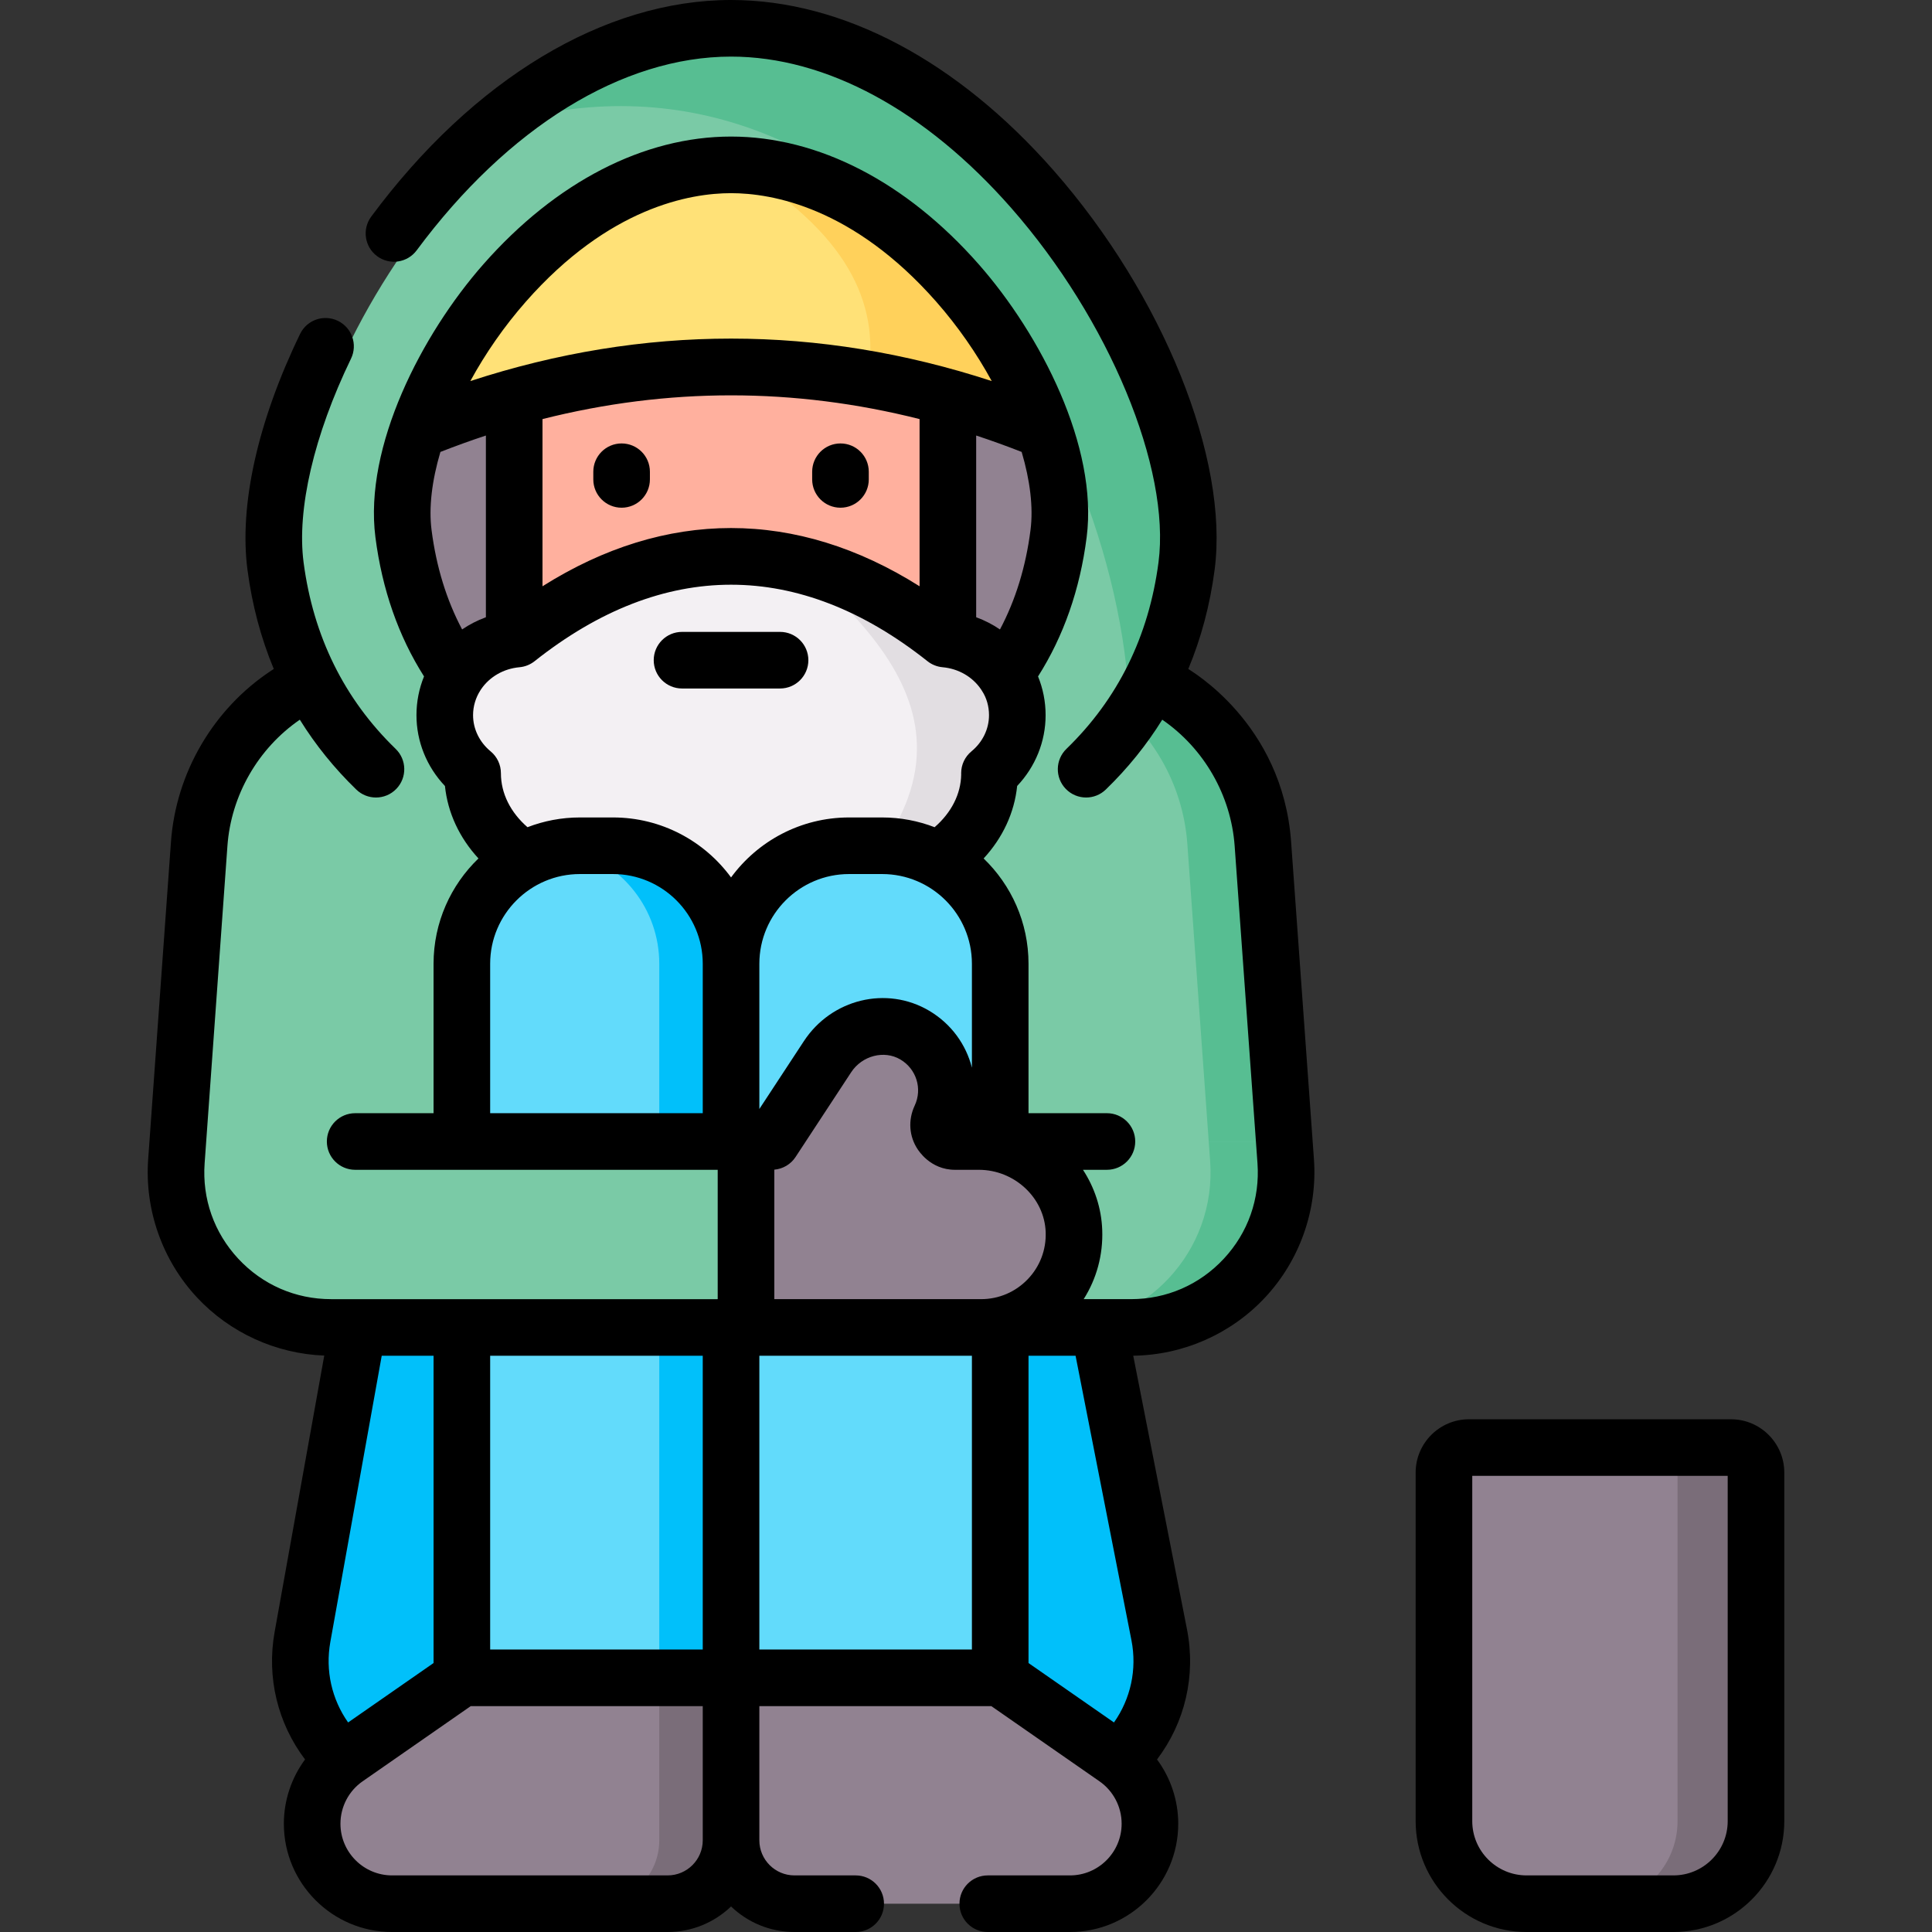 <?xml version="1.0" encoding="UTF-8"?>
<svg xmlns="http://www.w3.org/2000/svg" id="Capa_1" height="512" viewBox="0 0 512 512" width="512">
  <rect x="0" y="0" width="512" height="512" fill="#333333" stroke="none"/>
  <g>
    <path d="m203.679 156.09v195.7h-109.951c-23.864 0-42.714-20.252-41.004-44.055l6.045-84.085c1.16-16.13 9.76-30.8 23.26-39.69l42.34-27.87z" fill="#7acaa6"></path>
    <path d="m195.746 156.09v195.7h109.951c23.864 0 42.714-20.252 41.004-44.055l-6.045-84.085c-1.16-16.13-9.76-30.8-23.26-39.69l-42.34-27.87z" fill="#7acaa6"></path>
    <path d="m346.702 307.735-6.045-84.085c-1.16-16.13-9.76-30.8-23.26-39.69l-42.34-27.87h-26l42.34 27.87c13.5 8.89 22.1 23.56 23.26 39.69l6.045 84.085c1.71 23.803-17.14 44.055-41.004 44.055h26c23.864 0 42.714-20.252 41.004-44.055z" fill="#57be92"></path>
    <path d="m106.415 320.924-20.283 112.893c-3.953 22.004 12.96 42.228 35.317 42.228h156.526c22.592 0 39.563-20.627 35.21-42.796l-22.057-112.324h-184.713z" fill="#01c0fa"></path>
    <path d="m284.611 211.765c18.391-14.022 32.151-33.773 35.819-61.746 6.209-47.348-51.387-142.519-120.717-142.519s-126.927 95.171-120.718 142.52c3.668 27.973 17.428 47.723 35.82 61.745z" fill="#7acaa6"></path>
    <path d="m299.296 198.067c10.829-12.466 18.529-28.181 21.134-48.048 6.209-47.348-51.387-142.519-120.717-142.519-21.628 0-42.113 9.263-59.876 23.445 99.02-22.438 162.667 93.864 159.459 167.122z" fill="#57be92"></path>
    <path d="m199.713 43.694c-49.852 0-91.266 62.864-86.802 97.718 5.847 45.652 40.184 65.721 74.612 71.859h24.379c34.428-6.138 68.765-26.207 74.612-71.859 4.465-34.854-36.949-97.718-86.801-97.718z" fill="#918291"></path>
    <path d="m142.249 97.153h114.928v93.76h-114.928z" fill="#ffb09e"></path>
    <path d="m275.579 189.529c0-10.547-8.403-19.206-19.141-20.18-36.822-29.222-76.628-29.222-113.45 0-10.738.974-19.141 9.633-19.141 20.18 0 6.15 2.868 11.65 7.379 15.368 0 .031-.003.061-.003.091 0 15.062 13.997 27.441 31.905 28.875 3.392 14.136 18.633 24.802 36.931 24.802 18.327 0 33.587-10.701 36.946-24.87 17.568-1.699 31.198-13.944 31.198-28.807 0-.031-.003-.061-.003-.091 4.512-3.718 7.379-9.217 7.379-15.368z" fill="#f3f0f3"></path>
    <path d="m268.203 204.989c0-.031-.003-.061-.003-.091 4.511-3.719 7.379-9.218 7.379-15.368 0-10.547-8.403-19.206-19.141-20.18-14.963-11.875-30.419-18.924-45.967-21.147 33.289 28.535 57.788 61.048-13.813 110.34 1.12.082 2.255.124 3.401.124 18.327 0 33.587-10.701 36.946-24.87 17.568-1.7 31.198-13.945 31.198-28.808z" fill="#e2dee2"></path>
    <path d="m116.637 114.094c55.384-22.569 110.767-22.569 166.151 0-11.264-33.075-44.661-70.4-83.076-70.4s-71.811 37.325-83.075 70.4z" fill="#ffe177"></path>
    <path d="m282.788 114.094c-11.264-33.075-44.661-70.4-83.076-70.4-1.53 0-3.048.08-4.56.196 29.359 17.847 37.958 36.241 34.937 55.549 17.567 2.617 35.133 7.497 52.699 14.655z" fill="#ffd15b"></path>
    <g>
      <path d="m199.713 255.414v189.231h71.333v-189.231c0-17.278-14.007-31.285-31.285-31.285h-8.762c-17.279-.001-31.286 14.006-31.286 31.285z" fill="#62dbfb"></path>
      <path d="m199.713 255.414v189.231h-71.333v-189.231c0-17.278 14.007-31.285 31.285-31.285h8.762c17.279-.001 31.286 14.006 31.286 31.285z" fill="#62dbfb"></path>
      <path d="m271.046 444.645h-71.333v43.054c0 9.279 7.522 16.801 16.801 16.801h73.016c11.705 0 21.194-9.489 21.194-21.194 0-6.94-3.398-13.44-9.096-17.402z" fill="#918291"></path>
      <path d="m128.38 444.645h71.333v43.054c0 9.279-7.522 16.801-16.801 16.801h-73.016c-11.705 0-21.194-9.489-21.194-21.194 0-6.94 3.398-13.44 9.096-17.402z" fill="#918291"></path>
      <path d="m168.427 224.128h-8.762c-2.809 0-5.529.376-8.119 1.07 13.341 3.576 23.167 15.746 23.167 30.215v189.231h25v-189.23c0-17.278-14.007-31.286-31.286-31.286z" fill="#01c0fa"></path>
      <path d="m174.713 444.645v43.054c0 9.279-7.522 16.801-16.801 16.801h25c9.279 0 16.801-7.522 16.801-16.801v-43.054z" fill="#7a6d79"></path>
    </g>
    <path d="m388.642 390.251v92.367c0 12.085 9.797 21.882 21.882 21.882h38.932c12.085 0 21.882-9.797 21.882-21.882v-92.367c0-3.663-2.969-6.632-6.632-6.632h-69.431c-3.664 0-6.633 2.969-6.633 6.632z" fill="#918291"></path>
    <path d="m464.705 383.619h-26.769c3.663 0 6.632 2.969 6.632 6.632v92.367c0 12.085-9.797 21.882-21.882 21.882h26.769c12.085 0 21.882-9.797 21.882-21.882v-92.367c0-3.663-2.969-6.632-6.632-6.632z" fill="#7a6d79"></path>
    <path d="m195.746 302.51v49.28h109.951c23.864 0 42.714-20.252 41.004-44.055l-.375-5.225z" fill="#7acaa6"></path>
    <path d="m346.702 307.735-.375-5.225h-26l.376 5.225c1.71 23.803-17.14 44.055-41.004 44.055h26c23.863 0 42.713-20.252 41.003-44.055z" fill="#57be92"></path>
    <g>
      <path d="m265.376 302.512h-6.318c-1.397 0-2.703-.695-3.483-1.853l-.149-.221c-.855-1.269-.904-2.88-.253-4.265 3.65-7.778.925-17.311-6.775-21.861-7.884-4.659-18.092-1.932-23.116 5.724l-14.75 22.476h-14.422v49.275h69.857c13.905 0 25.12-11.519 24.622-25.536-.475-13.351-11.853-23.739-25.213-23.739z" fill="#918291"></path>
      <path d="m203.679 302.51v49.28h-109.951c-23.864 0-42.714-20.252-41.004-44.055l.375-5.225z" fill="#7acaa6"></path>
    </g>
    <g>
      <path d="m342.158 223.112c-2.275-31.633-26.932-45.497-27.246-45.831 3.405-8.175 5.749-16.942 6.976-26.288 3.837-29.305-13.674-72.78-42.584-105.723-25.621-29.193-56.01-45.27-85.571-45.27-33.558 0-68.312 20.92-95.35 57.397-2.466 3.328-1.769 8.025 1.559 10.492 3.327 2.466 8.024 1.769 10.492-1.559 24.18-32.621 54.541-51.33 83.299-51.33 25.18 0 51.565 14.264 74.295 40.164 25.855 29.461 42.251 68.944 38.986 93.879-2.574 19.603-10.783 36.23-24.399 49.419-2.975 2.882-3.051 7.63-.169 10.605 1.471 1.519 3.428 2.282 5.388 2.282 1.879 0 3.761-.702 5.217-2.113 5.835-5.652 10.817-11.836 14.958-18.51 11.063 7.61 18.221 20.044 19.187 33.46l6.049 84.079c.676 9.415-2.492 18.404-8.921 25.311-6.429 6.908-15.168 10.712-24.608 10.712h-12.532c3.43-5.413 5.153-11.727 4.919-18.305-.208-5.84-2.061-11.307-5.106-15.974h6.349c4.142 0 7.5-3.358 7.5-7.5s-3.358-7.5-7.5-7.5h-20.78v-39.599c0-10.95-4.57-20.847-11.895-27.906 5.062-5.486 8.154-12.11 8.886-19.213 4.828-5.095 7.54-11.764 7.54-18.762 0-3.626-.711-7.089-2.003-10.267 6.785-10.683 11.118-23.07 12.882-36.9 3.069-23.981-12.176-53.658-28.605-72.324-19.212-21.827-42.521-33.848-65.634-33.848-23.118 0-46.431 12.022-65.645 33.852-16.363 18.59-31.676 48.315-28.604 72.323 1.776 13.839 6.108 26.222 12.884 36.892-1.293 3.18-2.005 6.645-2.005 10.273 0 6.996 2.716 13.669 7.55 18.77.735 7.092 3.825 13.711 8.882 19.198-7.329 7.059-11.902 16.959-11.902 27.912v39.6h-20.777c-4.142 0-7.5 3.358-7.5 7.5s3.358 7.5 7.5 7.5h95.962c.016 0 .032.002.048.002h.068v34.275h-.068c-.02 0-.038.003-.058.003h-102.325c-9.434 0-18.169-3.803-24.597-10.709-6.43-6.908-9.598-15.898-8.922-25.313l6.04-84.08c.965-13.419 8.126-25.855 19.188-33.462 4.141 6.675 9.124 12.858 14.96 18.511 1.457 1.411 3.338 2.113 5.217 2.113 1.96 0 3.917-.763 5.388-2.282 2.882-2.976 2.806-7.724-.169-10.605-13.617-13.189-21.827-29.816-24.4-49.417-1.836-14.027 2.745-33.711 12.569-54.004 1.805-3.728.246-8.214-3.482-10.019-3.729-1.806-8.214-.247-10.019 3.482-11.229 23.195-16.18 45.387-13.941 62.491 1.227 9.344 3.571 18.11 6.975 26.284l-.633.416c-15.347 10.106-25.297 27.084-26.616 45.416l-6.04 84.081c-.963 13.418 3.74 26.762 12.904 36.607 8.749 9.399 20.967 14.958 33.759 15.442l-13.154 73.251c-2.167 12.06.83 24.217 8.064 33.783-3.593 4.872-5.617 10.819-5.617 17.03 0 15.822 12.872 28.694 28.693 28.694h73.016c6.515 0 12.435-2.581 16.803-6.769 4.367 4.188 10.286 6.769 16.8 6.769h16.232c4.142 0 7.5-3.358 7.5-7.5s-3.358-7.5-7.5-7.5h-16.232c-5.127 0-9.299-4.172-9.299-9.301v-35.557h61.48l28.651 19.92c3.68 2.558 5.877 6.762 5.877 11.244 0 7.551-6.143 13.694-13.694 13.694h-21.783c-4.142 0-7.5 3.358-7.5 7.5s3.358 7.5 7.5 7.5h21.783c15.822 0 28.694-12.872 28.694-28.694 0-6.212-2.024-12.161-5.619-17.033 7.391-9.762 10.349-22.172 7.941-34.469l-14.246-72.53c13.236-.166 25.959-5.778 34.985-15.476 9.164-9.845 13.866-23.187 12.902-36.606zm-212.26 214.03v-77.852h56.338v77.852zm-37.647 19.327c-4.32-6.135-6.071-13.758-4.712-21.324l13.621-75.855h13.738v81.432zm108.986-162.574v-38.485c0-13.112 10.668-23.78 23.78-23.78h8.76c13.118 0 23.79 10.668 23.79 23.78v27.538c-1.552-6.125-5.466-11.626-11.333-15.093-11.276-6.664-25.861-3.121-33.202 8.066zm56.33 1.043v.073h-.016c.006-.024.01-.049.016-.073zm-135.101-128.131c-4.133-7.785-6.85-16.611-8.099-26.349-.77-6.013.111-13.139 2.345-20.69 4.015-1.569 8.033-3.026 12.055-4.349v48.156c-2.257.828-4.371 1.915-6.301 3.232zm21.301-55.746c33.25-8.389 66.68-8.389 99.93-.001v44.309c-32.601-20.58-67.329-20.58-99.93 0zm114.93 4.357c4.022 1.323 8.04 2.779 12.054 4.348 2.235 7.552 3.115 14.68 2.346 20.695-1.242 9.732-3.957 18.558-8.094 26.349-1.931-1.318-4.047-2.407-6.305-3.235v-48.157zm-119.346-35.466c22.027-25.025 43.529-28.762 54.385-28.762 10.854 0 32.35 3.736 54.375 28.759 5.745 6.527 10.725 13.727 14.71 21.036-45.906-14.995-92.193-15.021-138.178.001 3.985-7.309 8.964-14.508 14.708-21.034zm-6.604 124.948c0-2.239-1-4.361-2.728-5.786-2.957-2.438-4.652-5.931-4.652-9.584 0-2.402.706-4.648 1.932-6.57.077-.114.155-.226.225-.343 2.182-3.187 5.84-5.408 10.157-5.797 1.457-.131 2.842-.686 3.988-1.595 34.061-27.03 70.067-27.03 104.126 0 1.145.909 2.531 1.463 3.988 1.595 4.303.388 7.95 2.596 10.134 5.766.094.159.201.311.303.466 1.235 1.874 1.877 4.114 1.877 6.478 0 3.658-1.693 7.149-4.646 9.579-1.731 1.425-2.734 3.549-2.734 5.791 0 .108.003.221.008.334-.076 5.188-2.598 10.124-7.044 13.982-4.319-1.664-9.005-2.586-13.904-2.586h-8.76c-12.829 0-24.218 6.267-31.281 15.895-7.065-9.628-18.456-15.895-31.289-15.895h-8.76c-4.896 0-9.579.921-13.896 2.583-4.514-3.927-7.044-8.97-7.044-14.313zm-2.85 50.51c0-13.112 10.672-23.78 23.79-23.78h8.76c13.118 0 23.79 10.668 23.79 23.78v39.6h-56.34zm75.302 54.562c2.277-.197 4.357-1.414 5.625-3.345l14.749-22.476c2.891-4.403 8.737-5.92 13.031-3.382 4.255 2.514 5.889 7.767 3.8 12.219-1.804 3.846-1.496 8.197.827 11.645.1.085 3.231 5.377 9.848 5.377h6.319c9.446 0 17.394 7.405 17.717 16.507.167 4.705-1.535 9.155-4.793 12.531-3.222 3.339-7.612 5.239-12.333 5.239h-54.789v-34.315zm-28.267 187.028h-73.016c-7.551 0-13.693-6.143-13.693-13.694 0-4.482 2.197-8.686 5.878-11.244l28.648-19.92h61.487v35.557c0 5.129-4.174 9.301-9.304 9.301zm24.304-59.858v-77.852h56.331v77.852zm93.979 19.327-22.648-15.747v-81.432h12.47l14.81 75.401c1.511 7.72-.213 15.512-4.632 21.778z"></path>
      <path d="m164.732 117.516c-4.142 0-7.5 3.358-7.5 7.5v2.033c0 4.142 3.358 7.5 7.5 7.5s7.5-3.358 7.5-7.5v-2.033c0-4.142-3.358-7.5-7.5-7.5z"></path>
      <path d="m222.734 134.549c4.142 0 7.5-3.358 7.5-7.5v-2.033c0-4.142-3.358-7.5-7.5-7.5s-7.5 3.358-7.5 7.5v2.033c0 4.142 3.358 7.5 7.5 7.5z"></path>
      <path d="m180.743 182.458h25.981c4.142 0 7.5-3.358 7.5-7.5s-3.358-7.5-7.5-7.5h-25.981c-4.142 0-7.5 3.358-7.5 7.5s3.358 7.5 7.5 7.5z"></path>
      <path d="m458.725 376.119h-69.431c-7.792 0-14.132 6.34-14.132 14.132v92.368c0 16.201 13.181 29.381 29.381 29.381h38.933c16.201 0 29.381-13.181 29.381-29.381v-92.368c.001-7.793-6.339-14.132-14.132-14.132zm-.867 106.5c0 7.93-6.452 14.381-14.381 14.381h-38.933c-7.93 0-14.381-6.452-14.381-14.381v-91.5h67.695z"></path>
    </g>
  </g>
</svg>
